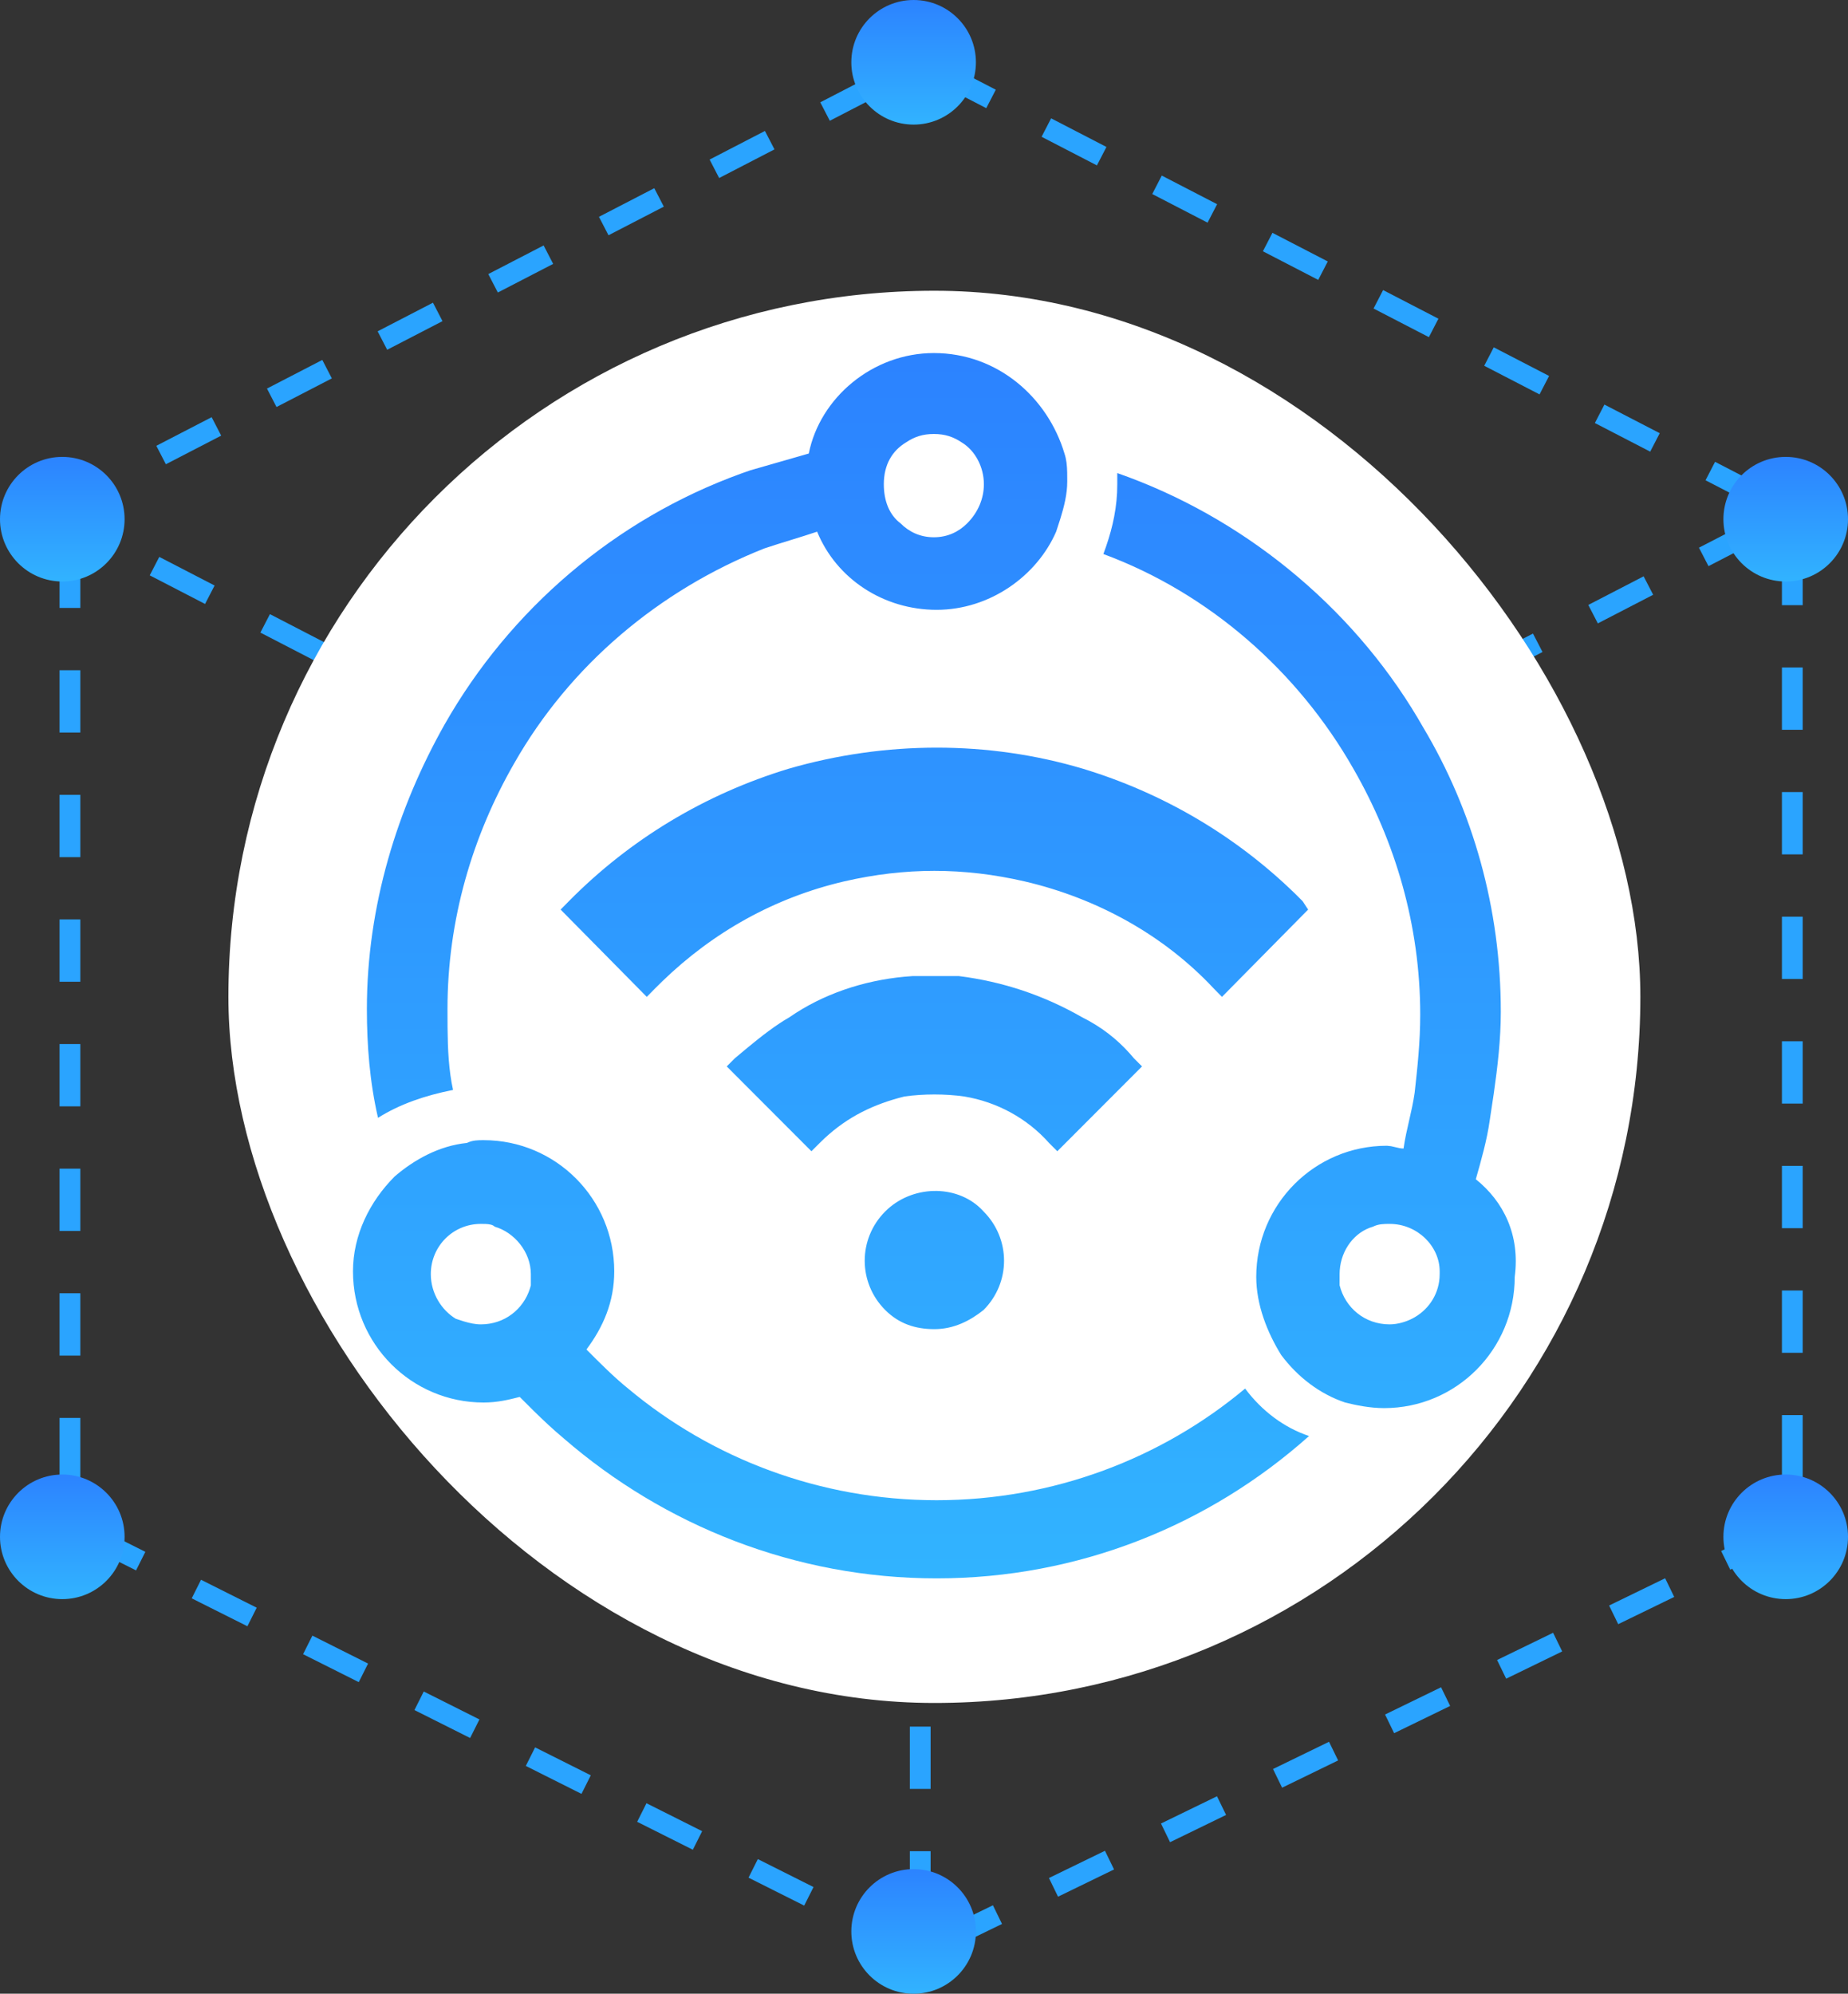 <?xml version="1.0" encoding="UTF-8"?>
<svg width="89px" height="96px" viewBox="0 0 89 96" version="1.1" xmlns="http://www.w3.org/2000/svg" xmlns:xlink="http://www.w3.org/1999/xlink">
    <rect x="0" y="0" width="89" height="96" fill="#333333" stroke="none"/>
    <title>编组 17备份 4</title>
    <defs>
        <linearGradient x1="50%" y1="0%" x2="50%" y2="100%" id="linearGradient-1">
            <stop stop-color="#2C83FF" offset="0%"></stop>
            <stop stop-color="#31B3FF" offset="100%"></stop>
        </linearGradient>
        <linearGradient x1="50%" y1="0%" x2="50%" y2="100%" id="linearGradient-2">
            <stop stop-color="#2C83FF" offset="0%"></stop>
            <stop stop-color="#31B3FF" offset="100%"></stop>
        </linearGradient>
    </defs>
    <g id="页面-1" stroke="none" stroke-width="1" fill="none" fill-rule="evenodd">
        <g id="icon转曲" transform="translate(-1681, -324)">
            <g id="编组-17备份-3" transform="translate(1681, 324)">
                <g id="编组-13备份">
                    <g id="编组-12" transform="translate(2.429, 3)" stroke="#2AA4FF" stroke-dasharray="3">
                        <path d="M0,21.667 L41.889,0 L83.778,21.667 L41.889,43.333 L0,21.667 Z" id="矩形备份-5"></path>
                        <path d="M41.889,91 L0.939,70.46 L0.939,21.667" id="路径"></path>
                        <path d="M41.889,44.137 L41.889,91 L83.889,70.572 L83.889,21.667" id="路径"></path>
                    </g>
                    <circle id="椭圆形" fill="url(#linearGradient-1)" cx="86" cy="25" r="3"></circle>
                    <circle id="椭圆形备份-19" fill="url(#linearGradient-1)" cx="3" cy="25" r="3"></circle>
                    <circle id="椭圆形备份-21" fill="url(#linearGradient-1)" cx="44" cy="3" r="3"></circle>
                    <circle id="椭圆形备份-22" fill="url(#linearGradient-1)" cx="44" cy="93" r="3"></circle>
                    <circle id="椭圆形备份-18" fill="url(#linearGradient-1)" cx="86" cy="74" r="3"></circle>
                    <circle id="椭圆形备份-20" fill="url(#linearGradient-1)" cx="3" cy="74" r="3"></circle>
                    <rect id="矩形" fill="#FFFFFF" fill-rule="nonzero" x="11" y="14" width="68" height="68" rx="34"></rect>
                </g>
                <g id="网络" transform="translate(11, 14)" fill-rule="nonzero">
                    <rect id="矩形" fill="#000000" opacity="0" x="0" y="0" width="68" height="68"></rect>
                    <g id="linkwan-物联网管理平台" transform="translate(2, 1)">
                        <rect id="矩形" fill="#000000" opacity="0" x="0" y="0" width="64" height="64"></rect>
                        <path d="M10.291,39.9 C13.771,39.9 16.582,42.722 16.582,46.216 C16.582,47.695 16.046,48.904 15.243,49.979 C15.913,50.651 16.582,51.323 17.251,51.861 C21.266,55.221 26.487,57.237 32.108,57.237 C37.73,57.237 42.95,55.221 46.965,51.861 C47.768,52.936 48.839,53.743 50.044,54.146 C45.225,58.446 38.934,61 32.108,61 C25.282,61 18.991,58.446 14.172,54.28 C13.637,53.832 13.161,53.384 12.705,52.936 L12.031,52.264 L12.031,52.264 C11.496,52.399 10.96,52.533 10.291,52.533 C6.811,52.533 4,49.711 4,46.216 C4,44.469 4.803,42.856 6.008,41.647 C6.945,40.841 8.149,40.169 9.488,40.034 C9.755,39.9 10.023,39.9 10.291,39.9 Z M40.808,7.779 C46.815,9.877 52.058,14.149 55.293,19.598 L55.532,20.009 C57.941,24.041 59.279,28.745 59.279,33.718 C59.279,35.028 59.129,36.338 58.941,37.649 L58.744,38.959 L58.744,38.959 C58.61,39.9 58.343,40.841 58.075,41.781 C59.413,42.856 60.216,44.469 59.949,46.485 C59.949,49.979 57.138,52.802 53.658,52.802 C52.989,52.802 52.319,52.667 51.784,52.533 C50.579,52.13 49.509,51.323 48.705,50.248 C48.036,49.173 47.501,47.829 47.501,46.485 C47.501,42.991 50.312,40.169 53.792,40.169 L53.992,40.19 L53.992,40.19 L54.394,40.282 C54.461,40.295 54.528,40.303 54.595,40.303 C54.729,39.362 54.996,38.556 55.13,37.615 C55.264,36.405 55.398,35.196 55.398,33.852 C55.398,29.551 54.193,25.519 52.185,22.025 C49.509,17.321 45.225,13.558 40.139,11.677 C40.496,10.721 40.747,9.765 40.799,8.715 L40.808,8.317 L40.808,7.779 Z M29.632,43.333 C30.9,42.063 33.026,42.017 34.238,43.197 L34.368,43.333 C35.684,44.651 35.684,46.76 34.368,48.078 C33.711,48.605 32.921,49 32,49 C31.079,49 30.289,48.736 29.632,48.078 C28.316,46.76 28.316,44.651 29.632,43.333 Z M10.157,43.932 C8.819,43.932 7.748,45.007 7.748,46.351 C7.748,47.292 8.283,48.098 8.952,48.501 L9.354,48.631 C9.622,48.71 9.889,48.77 10.157,48.77 C11.301,48.77 12.204,48.042 12.521,47.048 L12.566,46.888 L12.566,46.351 C12.566,45.276 11.763,44.335 10.826,44.066 C10.731,43.97 10.567,43.943 10.383,43.935 L10.157,43.932 L10.157,43.932 Z M53.926,43.932 C53.658,43.932 53.39,43.932 53.122,44.066 C52.238,44.32 51.591,45.173 51.522,46.173 L51.516,46.351 L51.516,46.888 C51.784,47.964 52.721,48.77 53.926,48.77 C54.327,48.77 54.729,48.636 54.996,48.501 C55.746,48.125 56.262,47.397 56.328,46.537 L56.335,46.351 L56.335,46.216 C56.335,45.007 55.264,43.932 53.926,43.932 Z M33.184,32 C35.289,32.264 37.263,32.922 39.105,33.977 C40.053,34.451 40.787,35.032 41.404,35.72 L41.605,35.953 L42,36.349 L37.921,40.434 L37.526,40.039 C36.474,38.853 35.026,38.062 33.447,37.798 C32.526,37.667 31.474,37.667 30.553,37.798 C29.079,38.167 27.835,38.766 26.712,39.809 L26.474,40.039 L26.079,40.434 L22,36.349 L22.395,35.953 L23.009,35.441 C23.645,34.916 24.336,34.372 25.026,33.977 C26.63,32.865 28.58,32.216 30.553,32.031 L30.947,32 L33.184,32 Z M31.974,2 C35.053,2 37.462,4.15 38.265,6.838 C38.361,7.126 38.388,7.414 38.396,7.751 L38.399,8.182 L38.399,8.182 C38.399,8.787 38.249,9.392 38.06,9.997 L37.864,10.601 L37.864,10.601 C36.927,12.752 34.651,14.364 32.108,14.364 C29.565,14.364 27.29,12.886 26.353,10.601 L25.729,10.803 L25.729,10.803 L24.433,11.206 C24.22,11.273 24.01,11.341 23.81,11.408 C18.723,13.424 14.44,17.052 11.763,21.756 C9.755,25.251 8.551,29.282 8.551,33.583 L8.554,34.478 C8.564,35.518 8.61,36.54 8.819,37.481 C7.48,37.749 6.275,38.153 5.205,38.825 C4.803,37.077 4.669,35.33 4.669,33.583 C4.669,28.61 6.142,23.907 8.417,19.875 C11.551,14.368 16.596,10.012 22.682,7.806 L23.14,7.645 L25.951,6.838 C26.487,4.15 29.03,2 31.974,2 Z M24.974,22.017 C29.658,20.661 34.61,20.661 39.16,22.017 C43.007,23.186 46.486,25.228 49.361,28.021 L49.732,28.39 L50,28.797 L45.851,33 L45.45,32.593 C43.041,30.017 39.829,28.254 36.349,27.441 C33.405,26.763 30.595,26.763 27.651,27.441 C24.322,28.219 21.361,29.865 18.885,32.262 L18.55,32.593 L18.149,33 L14,28.797 L14.401,28.39 C17.346,25.407 20.959,23.237 24.974,22.017 Z M31.974,5.897 C31.439,5.897 31.037,6.032 30.636,6.301 C29.967,6.704 29.565,7.376 29.565,8.317 C29.565,9.123 29.833,9.795 30.368,10.198 C30.77,10.601 31.305,10.87 31.974,10.87 C32.644,10.87 33.179,10.601 33.581,10.198 C34.116,9.661 34.384,8.989 34.384,8.317 C34.384,7.51 33.982,6.704 33.313,6.301 C32.911,6.032 32.51,5.897 31.974,5.897 Z" id="形状" fill="url(#linearGradient-2)"></path>
                    </g>
                </g>
            </g>
        </g>
    </g>
</svg>